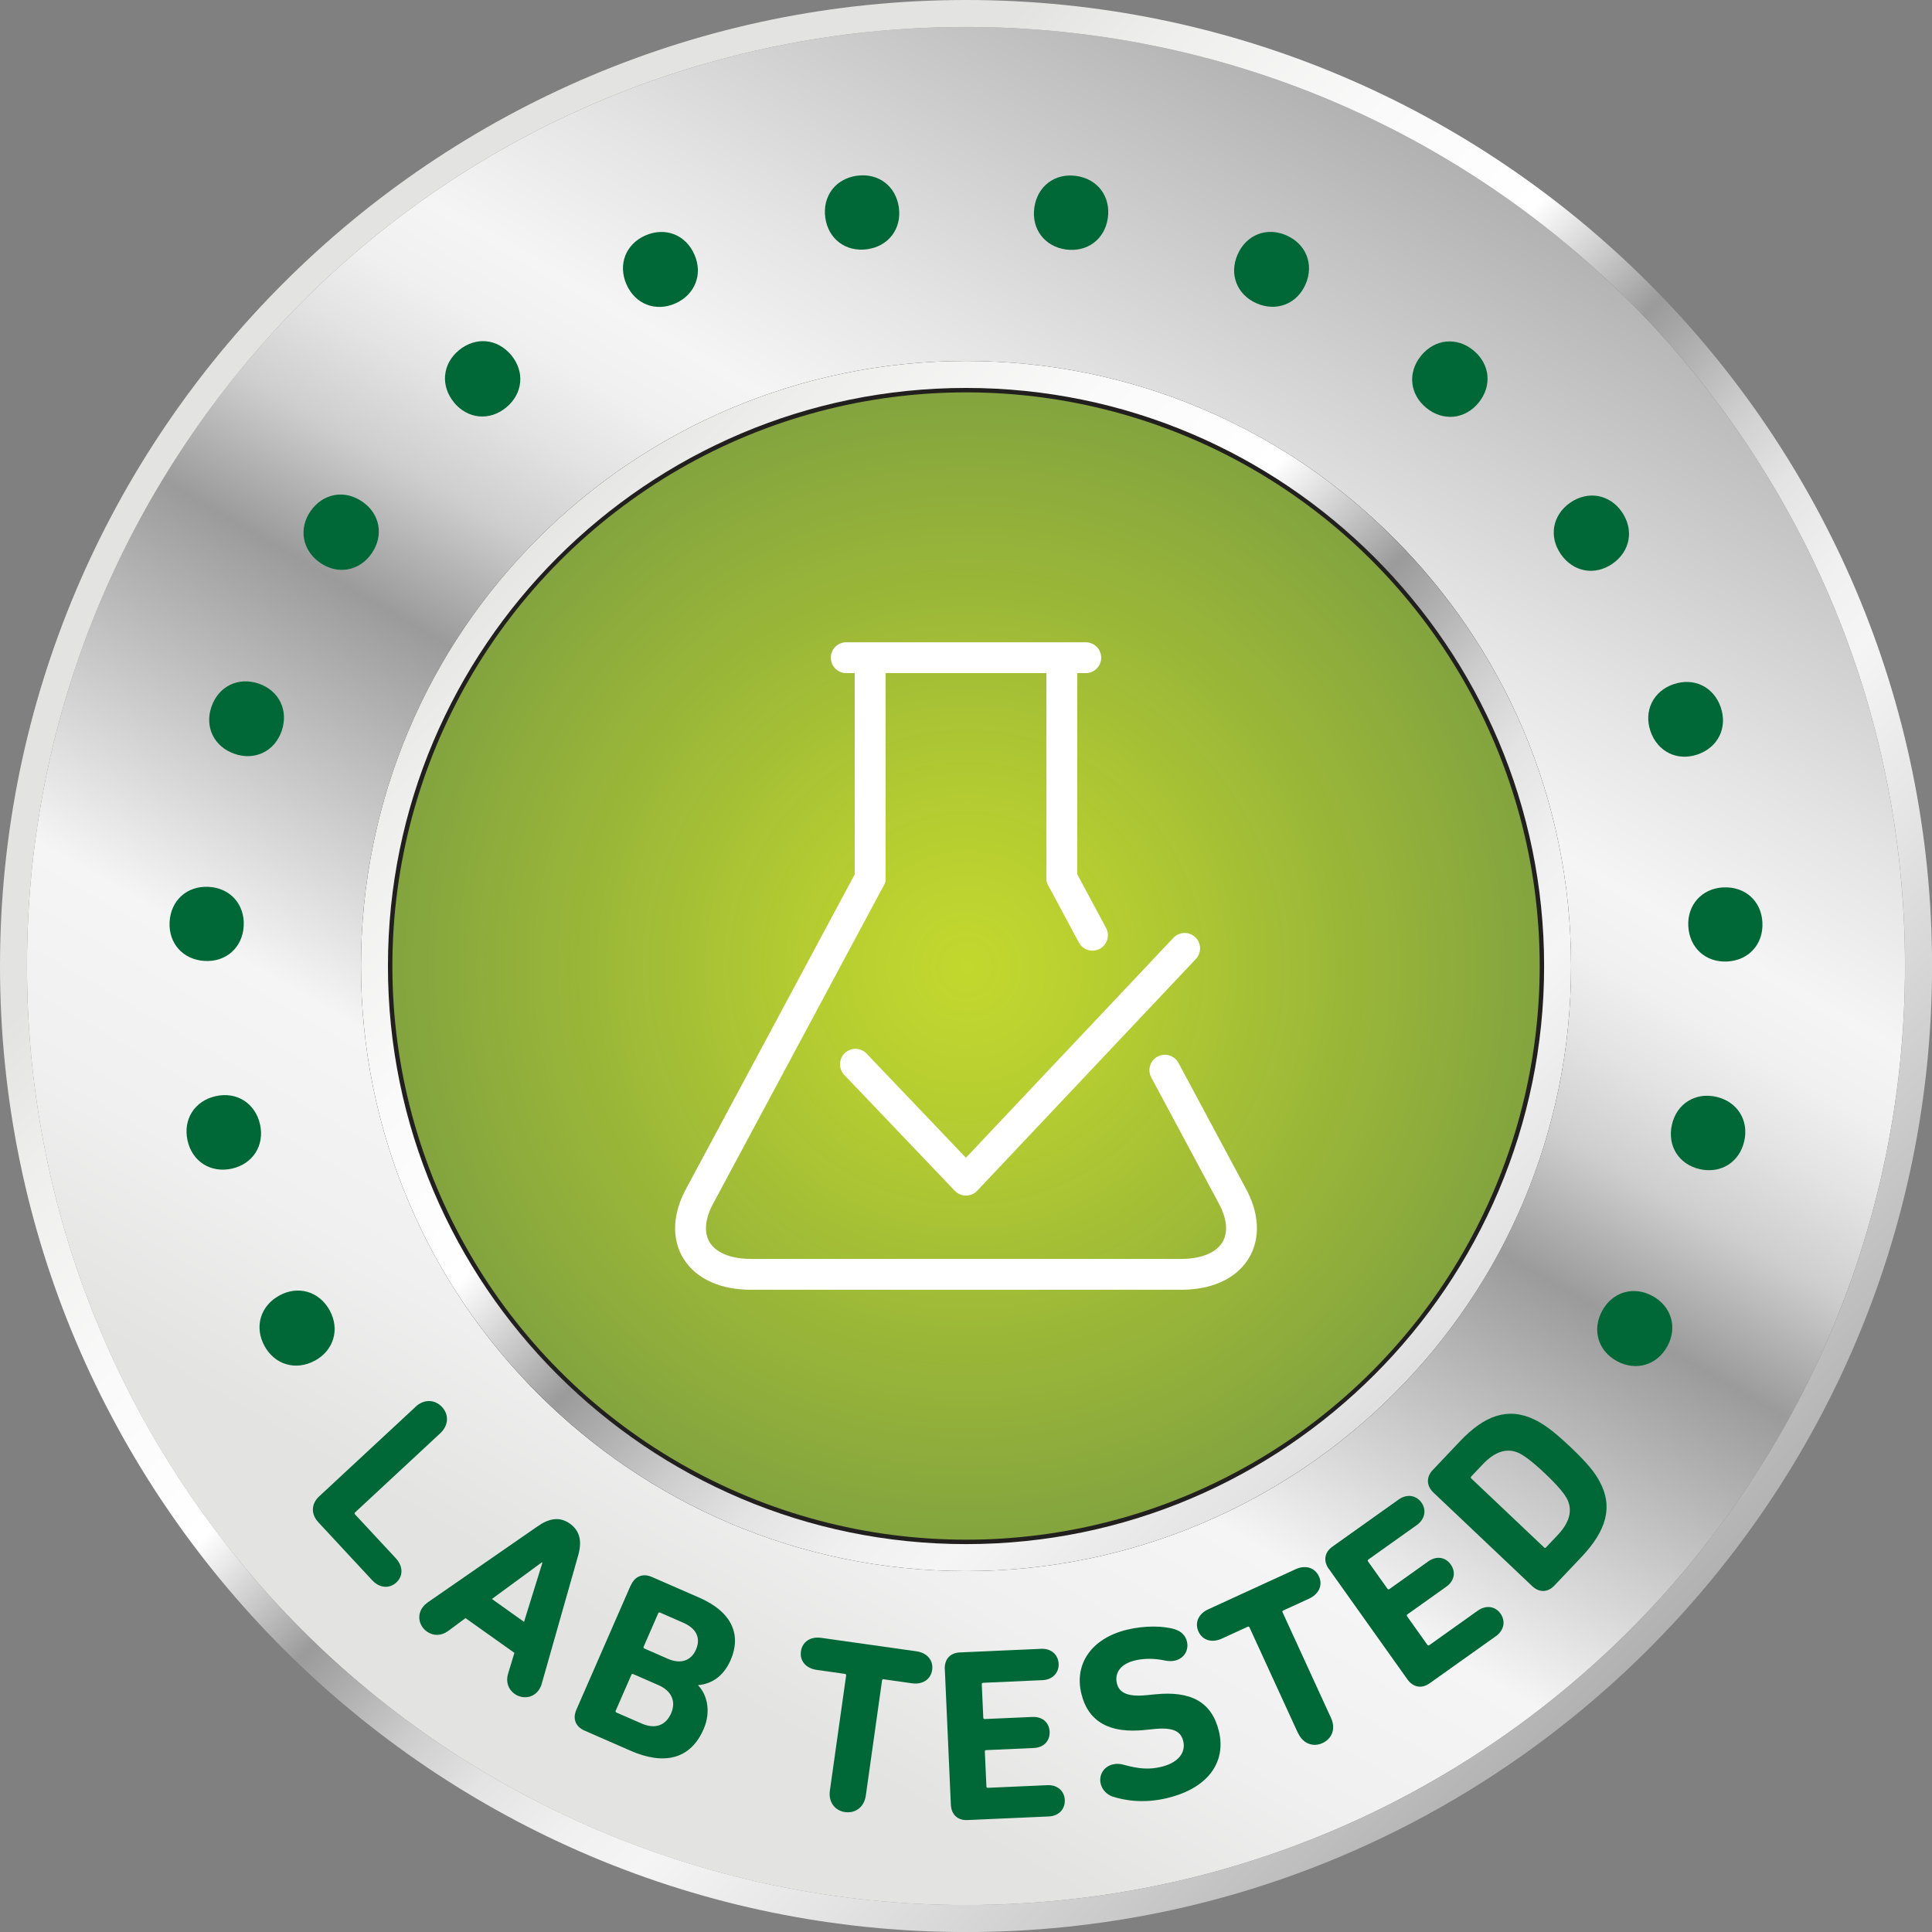 <svg xmlns="http://www.w3.org/2000/svg" xmlns:xlink="http://www.w3.org/1999/xlink" id="Layer_2" data-name="Layer 2" viewBox="0 0 358.17 358.17"><rect x="0" y="0" width="358.17" height="358.17" fill="#808080" stroke="none"/><defs><style>      .cls-1 {        fill: url(#linear-gradient);      }      .cls-1, .cls-2, .cls-3 {        stroke-width: 0px;      }      .cls-4 {        fill: url(#radial-gradient);        stroke: #221f1f;        stroke-miterlimit: 10;        stroke-width: 6px;      }      .cls-2 {        fill: url(#linear-gradient-2);      }      .cls-5 {        fill: none;        stroke: #fff;        stroke-linecap: round;        stroke-linejoin: round;        stroke-width: 5.72px;      }      .cls-3 {        fill: #006837;      }    </style><radialGradient id="radial-gradient" cx="109.94" cy="224.48" fx="109.94" fy="224.48" r="111.68" gradientTransform="translate(71.43 -40.71) scale(.98)" gradientUnits="userSpaceOnUse"><stop offset="0" stop-color="#c3d82e"></stop><stop offset=".27" stop-color="#b5cd30" stop-opacity=".99"></stop><stop offset=".79" stop-color="#91b038" stop-opacity=".96"></stop><stop offset="1" stop-color="#81a43c" stop-opacity=".95"></stop></radialGradient><linearGradient id="linear-gradient" x1="92.03" y1="329.87" x2="266.14" y2="28.3" gradientUnits="userSpaceOnUse"><stop offset=".1" stop-color="#e3e3e2"></stop><stop offset=".11" stop-color="#e4e4e3"></stop><stop offset=".21" stop-color="#f0f0f0"></stop><stop offset=".31" stop-color="#f5f5f5"></stop><stop offset=".51" stop-color="#9c9b9b"></stop><stop offset=".54" stop-color="#b1b0b0"></stop><stop offset=".58" stop-color="#cecece"></stop><stop offset=".63" stop-color="#e4e3e3"></stop><stop offset=".67" stop-color="#f0f0f0"></stop><stop offset=".71" stop-color="#f5f5f5"></stop><stop offset=".79" stop-color="#e5e5e5"></stop><stop offset=".95" stop-color="#bebebe"></stop><stop offset="1" stop-color="#b1b1b1"></stop></linearGradient><linearGradient id="linear-gradient-2" x1="52.51" y1="52.51" x2="305.66" y2="305.66" gradientUnits="userSpaceOnUse"><stop offset=".17" stop-color="#e3e3e2"></stop><stop offset=".23" stop-color="#eeeeed"></stop><stop offset=".34" stop-color="#fafafa"></stop><stop offset=".43" stop-color="#fff"></stop><stop offset=".51" stop-color="#9c9b9b"></stop><stop offset=".54" stop-color="#b1b0b0"></stop><stop offset=".58" stop-color="#cecece"></stop><stop offset=".62" stop-color="#e4e3e3"></stop><stop offset=".67" stop-color="#f0f0f0"></stop><stop offset=".71" stop-color="#f5f5f5"></stop><stop offset=".79" stop-color="#e5e5e5"></stop><stop offset=".95" stop-color="#bebebe"></stop><stop offset="1" stop-color="#b1b1b1"></stop></linearGradient></defs><g id="Layer_1-2" data-name="Layer 1"><g><circle class="cls-4" cx="179.09" cy="179.09" r="109.35"></circle><g><path class="cls-1" d="m179.09,5C82.94,5,5,82.94,5,179.09s77.94,174.08,174.08,174.08,174.08-77.94,174.08-174.08S275.23,5,179.09,5Zm0,286.26c-61.95,0-112.17-50.22-112.17-112.17s50.22-112.17,112.17-112.17,112.17,50.22,112.17,112.17-50.22,112.17-112.17,112.17Z"></path><path class="cls-2" d="m179.09,5c96.14,0,174.08,77.94,174.08,174.08s-77.94,174.08-174.08,174.08S5,275.23,5,179.09,82.94,5,179.09,5m0,286.26c61.95,0,112.17-50.22,112.17-112.17s-50.22-112.17-112.17-112.17-112.17,50.22-112.17,112.17,50.22,112.17,112.17,112.17M179.09,0C80.34,0,0,80.34,0,179.09s80.34,179.09,179.09,179.09,179.09-80.34,179.09-179.09S277.84,0,179.09,0h0Zm0,286.26c-59.09,0-107.17-48.08-107.17-107.17s48.08-107.17,107.17-107.17,107.17,48.08,107.17,107.17-48.08,107.17-107.17,107.17h0Z"></path></g><g><g><line class="cls-5" x1="196.85" y1="122.54" x2="196.85" y2="162.79"></line><line class="cls-5" x1="161.32" y1="162.79" x2="161.32" y2="122.54"></line><path class="cls-5" d="m215.95,198.4l12.35,23.03c4.59,8.15.38,14.82-9.36,14.82h-79.7c-9.74,0-13.96-6.67-9.36-14.82l31.45-58.64"></path><line class="cls-5" x1="196.85" y1="162.79" x2="202.53" y2="173.38"></line><line class="cls-5" x1="156.88" y1="121.93" x2="201.29" y2="121.93"></line></g><polyline class="cls-5" points="219.62 175.82 179.08 218.79 158.59 197.3"></polyline></g><g><path class="cls-3" d="m58.37,252.25c-3.54,1.92-7.44.76-9.34-2.73-1.92-3.53-.76-7.44,2.78-9.36,3.49-1.9,7.4-.74,9.32,2.79,1.9,3.49.74,7.4-2.75,9.3Z"></path><path class="cls-3" d="m43,216.65c-3.93.87-7.37-1.31-8.23-5.2-.88-3.93,1.31-7.37,5.24-8.24,3.88-.87,7.32,1.32,8.2,5.25.86,3.88-1.32,7.32-5.21,8.19Z"></path><path class="cls-3" d="m37.96,178.15c-4.02-.22-6.73-3.25-6.52-7.23.22-4.02,3.25-6.73,7.27-6.51,3.97.22,6.69,3.25,6.47,7.27-.22,3.97-3.25,6.69-7.22,6.47Z"></path><path class="cls-3" d="m43.5,139.76c-3.81-1.31-5.6-4.97-4.3-8.73,1.31-3.81,4.98-5.6,8.78-4.29,3.76,1.29,5.55,4.96,4.24,8.77-1.29,3.76-4.96,5.55-8.72,4.25Z"></path><path class="cls-3" d="m59.34,104.33c-3.3-2.3-4.03-6.31-1.76-9.58,2.3-3.3,6.31-4.03,9.62-1.73,3.27,2.27,3.99,6.28,1.69,9.59-2.27,3.27-6.28,3.99-9.55,1.72Z"></path><path class="cls-3" d="m84.18,74.62c-2.56-3.1-2.17-7.16.9-9.69,3.11-2.56,7.16-2.17,9.72.94,2.53,3.07,2.14,7.13-.97,9.68-3.07,2.53-7.13,2.14-9.66-.93Z"></path><path class="cls-3" d="m116.14,52.73c-1.62-3.68-.14-7.48,3.51-9.08,3.68-1.61,7.48-.14,9.09,3.55,1.6,3.64.12,7.44-3.56,9.06-3.64,1.6-7.44.12-9.03-3.52Z"></path><path class="cls-3" d="m153,40.35c-.55-3.99,1.92-7.23,5.86-7.77,3.99-.55,7.23,1.91,7.78,5.9.54,3.94-1.92,7.19-5.91,7.73-3.94.54-7.19-1.92-7.73-5.86Z"></path><path class="cls-3" d="m191.75,38.51c.55-3.99,3.8-6.44,7.74-5.9,3.99.55,6.44,3.8,5.89,7.79-.55,3.94-3.8,6.4-7.78,5.85-3.94-.55-6.4-3.8-5.85-7.74Z"></path><path class="cls-3" d="m229.43,47.19c1.61-3.68,5.41-5.16,9.05-3.56,3.68,1.62,5.16,5.41,3.55,9.09-1.6,3.64-5.39,5.12-9.08,3.51-3.64-1.6-5.12-5.39-3.52-9.03Z"></path><path class="cls-3" d="m263.47,65.92c2.56-3.11,6.62-3.49,9.69-.96,3.1,2.56,3.49,6.62.93,9.73-2.53,3.07-6.59,3.46-9.7.9-3.07-2.53-3.46-6.59-.92-9.66Z"></path><path class="cls-3" d="m291.09,93.2c3.3-2.29,7.31-1.57,9.58,1.7,2.29,3.31,1.57,7.32-1.74,9.61-3.27,2.27-7.27,1.54-9.57-1.77-2.27-3.27-1.54-7.27,1.73-9.54Z"></path><path class="cls-3" d="m310.24,126.85c3.81-1.31,7.46.49,8.76,4.25,1.31,3.81-.49,7.46-4.29,8.77-3.76,1.29-7.42-.5-8.73-4.31-1.29-3.76.5-7.42,4.26-8.71Z"></path><path class="cls-3" d="m319.47,164.52c4.02-.22,7.05,2.5,7.26,6.47.21,4.02-2.51,7.05-6.52,7.26-3.97.21-7-2.51-7.22-6.53-.21-3.97,2.51-7,6.48-7.21Z"></path><path class="cls-3" d="m318.14,203.33c3.92.88,6.1,4.32,5.23,8.2-.88,3.92-4.32,6.1-8.24,5.22-3.88-.87-6.06-4.31-5.18-8.23.87-3.88,4.31-6.06,8.19-5.19Z"></path><path class="cls-3" d="m306.32,240.24c3.54,1.92,4.7,5.82,2.8,9.32-1.92,3.53-5.82,4.69-9.36,2.78-3.5-1.9-4.66-5.8-2.73-9.34,1.9-3.49,5.8-4.65,9.3-2.75Z"></path></g><g><path class="cls-3" d="m77.03,260.8c1.57-1.46,3.58-1.39,4.92.05,1.31,1.41,1.23,3.41-.34,4.87l-15.77,14.65c-.13.12-.14.25-.01.39l7.53,8.1c1.4,1.51,1.4,3.32.13,4.5-1.31,1.21-3.11,1.08-4.51-.42l-9.98-10.75c-1.4-1.51-1.3-3.41.17-4.78l17.88-16.61Z"></path><path class="cls-3" d="m79.26,297.09l20.35-14.09c2.14-1.51,4.11-1.91,6.05-.53,1.93,1.38,2.24,3.39,1.52,5.91l-6.75,23.77c-.1.38-.29.8-.56,1.18-1.11,1.56-3.1,1.67-4.48.69-1.19-.85-1.66-2.25-1.19-3.77l1.16-3.83-9.06-6.44-3.21,2.38c-1.28.94-2.76.96-3.95.11-1.38-.98-1.93-2.89-.82-4.45.26-.37.61-.69.93-.91Zm17.89,3.58l3.4-10.94-.11-.08-9.25,6.78,5.96,4.24Z"></path><path class="cls-3" d="m116.96,293.89c.71-1.64,2.2-2.28,3.87-1.55l8.84,3.86c6.2,2.71,7.76,7.03,5.78,11.56-1.34,3.06-3.58,4.43-5.97,4.63l-.04.08c1.56,1.58,2.48,4.73.99,8.12-2.45,5.62-7.36,6.67-13.52,3.98l-8.55-3.74c-1.68-.73-2.23-2.22-1.51-3.86l10.09-23.1Zm-2.67,23.6l4.66,2.03c2.52,1.1,4.48.36,5.47-1.9.93-2.14.15-4.13-2.36-5.22l-4.66-2.04c-.17-.07-.29-.03-.36.15l-2.89,6.62c-.07.17-.03.29.14.36Zm9.5-9.98c2.34,1.03,4.3.44,5.24-1.7.93-2.14.06-3.91-2.33-4.96l-4.32-1.89c-.17-.07-.29-.03-.36.14l-2.69,6.16c-.07.17-.03.29.14.36l4.32,1.89Z"></path><path class="cls-3" d="m153.85,331.96l3.01-21.33c.03-.18-.05-.28-.23-.31l-5.21-.74c-2.04-.29-3.18-1.7-2.94-3.42.25-1.77,1.74-2.81,3.78-2.52l17.62,2.49c2.04.29,3.18,1.7,2.93,3.46-.25,1.72-1.73,2.76-3.77,2.47l-5.21-.74c-.18-.03-.29.05-.31.23l-3.01,21.33c-.3,2.13-1.91,3.33-3.85,3.06-1.9-.27-3.11-1.87-2.81-4Z"></path><path class="cls-3" d="m175.15,309.44c-.08-1.78.96-3.02,2.79-3.1l15.08-.67c1.88-.08,3.16,1.09,3.24,2.79.07,1.64-1.11,2.93-2.98,3.02l-11.01.49c-.18.01-.27.1-.26.29l.28,6.17c0,.19.1.27.29.26l8.82-.39c1.87-.08,3.11,1.05,3.19,2.74.07,1.69-1.06,2.93-2.93,3.02l-8.82.39c-.18,0-.27.1-.26.29l.29,6.44c0,.18.1.27.29.26l11.01-.49c1.87-.09,3.16,1.09,3.23,2.74.08,1.69-1.1,2.98-2.98,3.06l-15.08.67c-1.83.08-2.98-1.06-3.06-2.84l-1.12-25.13Z"></path><path class="cls-3" d="m206.29,333.08c-1.18-.42-1.96-1.31-2.23-2.38-.39-1.6.54-3.19,2.23-3.6.71-.17,1.43-.12,2.04.07,2.82.77,4.74.92,6.96.38,3.2-.78,4.57-2.67,4.07-4.76-.43-1.77-1.77-2.63-5.49-2.24l-1.65.17c-6.38.66-10.46-1.41-11.75-6.74-1.35-5.55,1.92-10.26,8.45-11.85,3.33-.81,6.88-.73,8.93-.06,1.23.41,1.93,1.18,2.19,2.24.4,1.64-.55,3.14-2.15,3.53-.62.15-1.33.14-2.03-.02-1.64-.35-3.64-.44-5.5.02-2.66.65-3.76,2.33-3.3,4.24.41,1.69,1.89,2.55,5.52,2.18l1.66-.16c6.48-.64,10.4,1.37,11.73,6.84,1.33,5.46-1.69,10.48-9.54,12.39-4.26,1.04-7.83.49-10.14-.26Z"></path><path class="cls-3" d="m240.63,321.3l-8.98-19.58c-.07-.17-.2-.21-.36-.13l-4.78,2.19c-1.87.86-3.59.29-4.32-1.29-.74-1.62-.05-3.3,1.82-4.15l16.17-7.42c1.87-.86,3.59-.29,4.34,1.33.73,1.58.03,3.26-1.83,4.12l-4.78,2.19c-.17.08-.21.2-.13.36l8.98,19.58c.9,1.95.2,3.83-1.59,4.65-1.75.8-3.62.1-4.52-1.85Z"></path><path class="cls-3" d="m246.34,290.86c-1.03-1.45-.83-3.06.66-4.12l12.3-8.75c1.53-1.09,3.25-.8,4.23.58.95,1.34.66,3.06-.86,4.15l-8.98,6.39c-.15.11-.17.23-.06.38l3.58,5.03c.1.15.23.17.38.07l7.19-5.12c1.53-1.09,3.19-.81,4.17.57.98,1.38.7,3.04-.83,4.12l-7.19,5.12c-.15.1-.17.23-.06.38l3.74,5.26c.11.15.23.17.38.06l8.98-6.39c1.53-1.09,3.25-.8,4.2.54.98,1.38.69,3.1-.84,4.19l-12.3,8.75c-1.49,1.06-3.07.73-4.11-.73l-14.58-20.5Z"></path><path class="cls-3" d="m265.75,276.71c-1.29-1.23-1.4-2.84-.15-4.17l5.06-5.34c4.56-4.82,8.92-6.36,13.74-4.06,1.7.8,3.48,2.04,6.71,5.09,3.22,3.05,4.56,4.76,5.44,6.42,2.55,4.68,1.25,9.12-3.31,13.94l-5.06,5.34c-1.26,1.33-2.84,1.34-4.14.11l-18.29-17.33Zm20.88,10.14l2.14-2.26c2.14-2.25,2.91-4.61,1.66-6.87-.54-.96-1.71-2.38-4-4.55-2.29-2.17-3.78-3.26-4.76-3.75-2.33-1.13-4.63-.23-6.77,2.03l-2.14,2.26c-.12.13-.12.26.01.39l13.48,12.77c.13.13.26.12.39-.01Z"></path></g></g></g></svg>